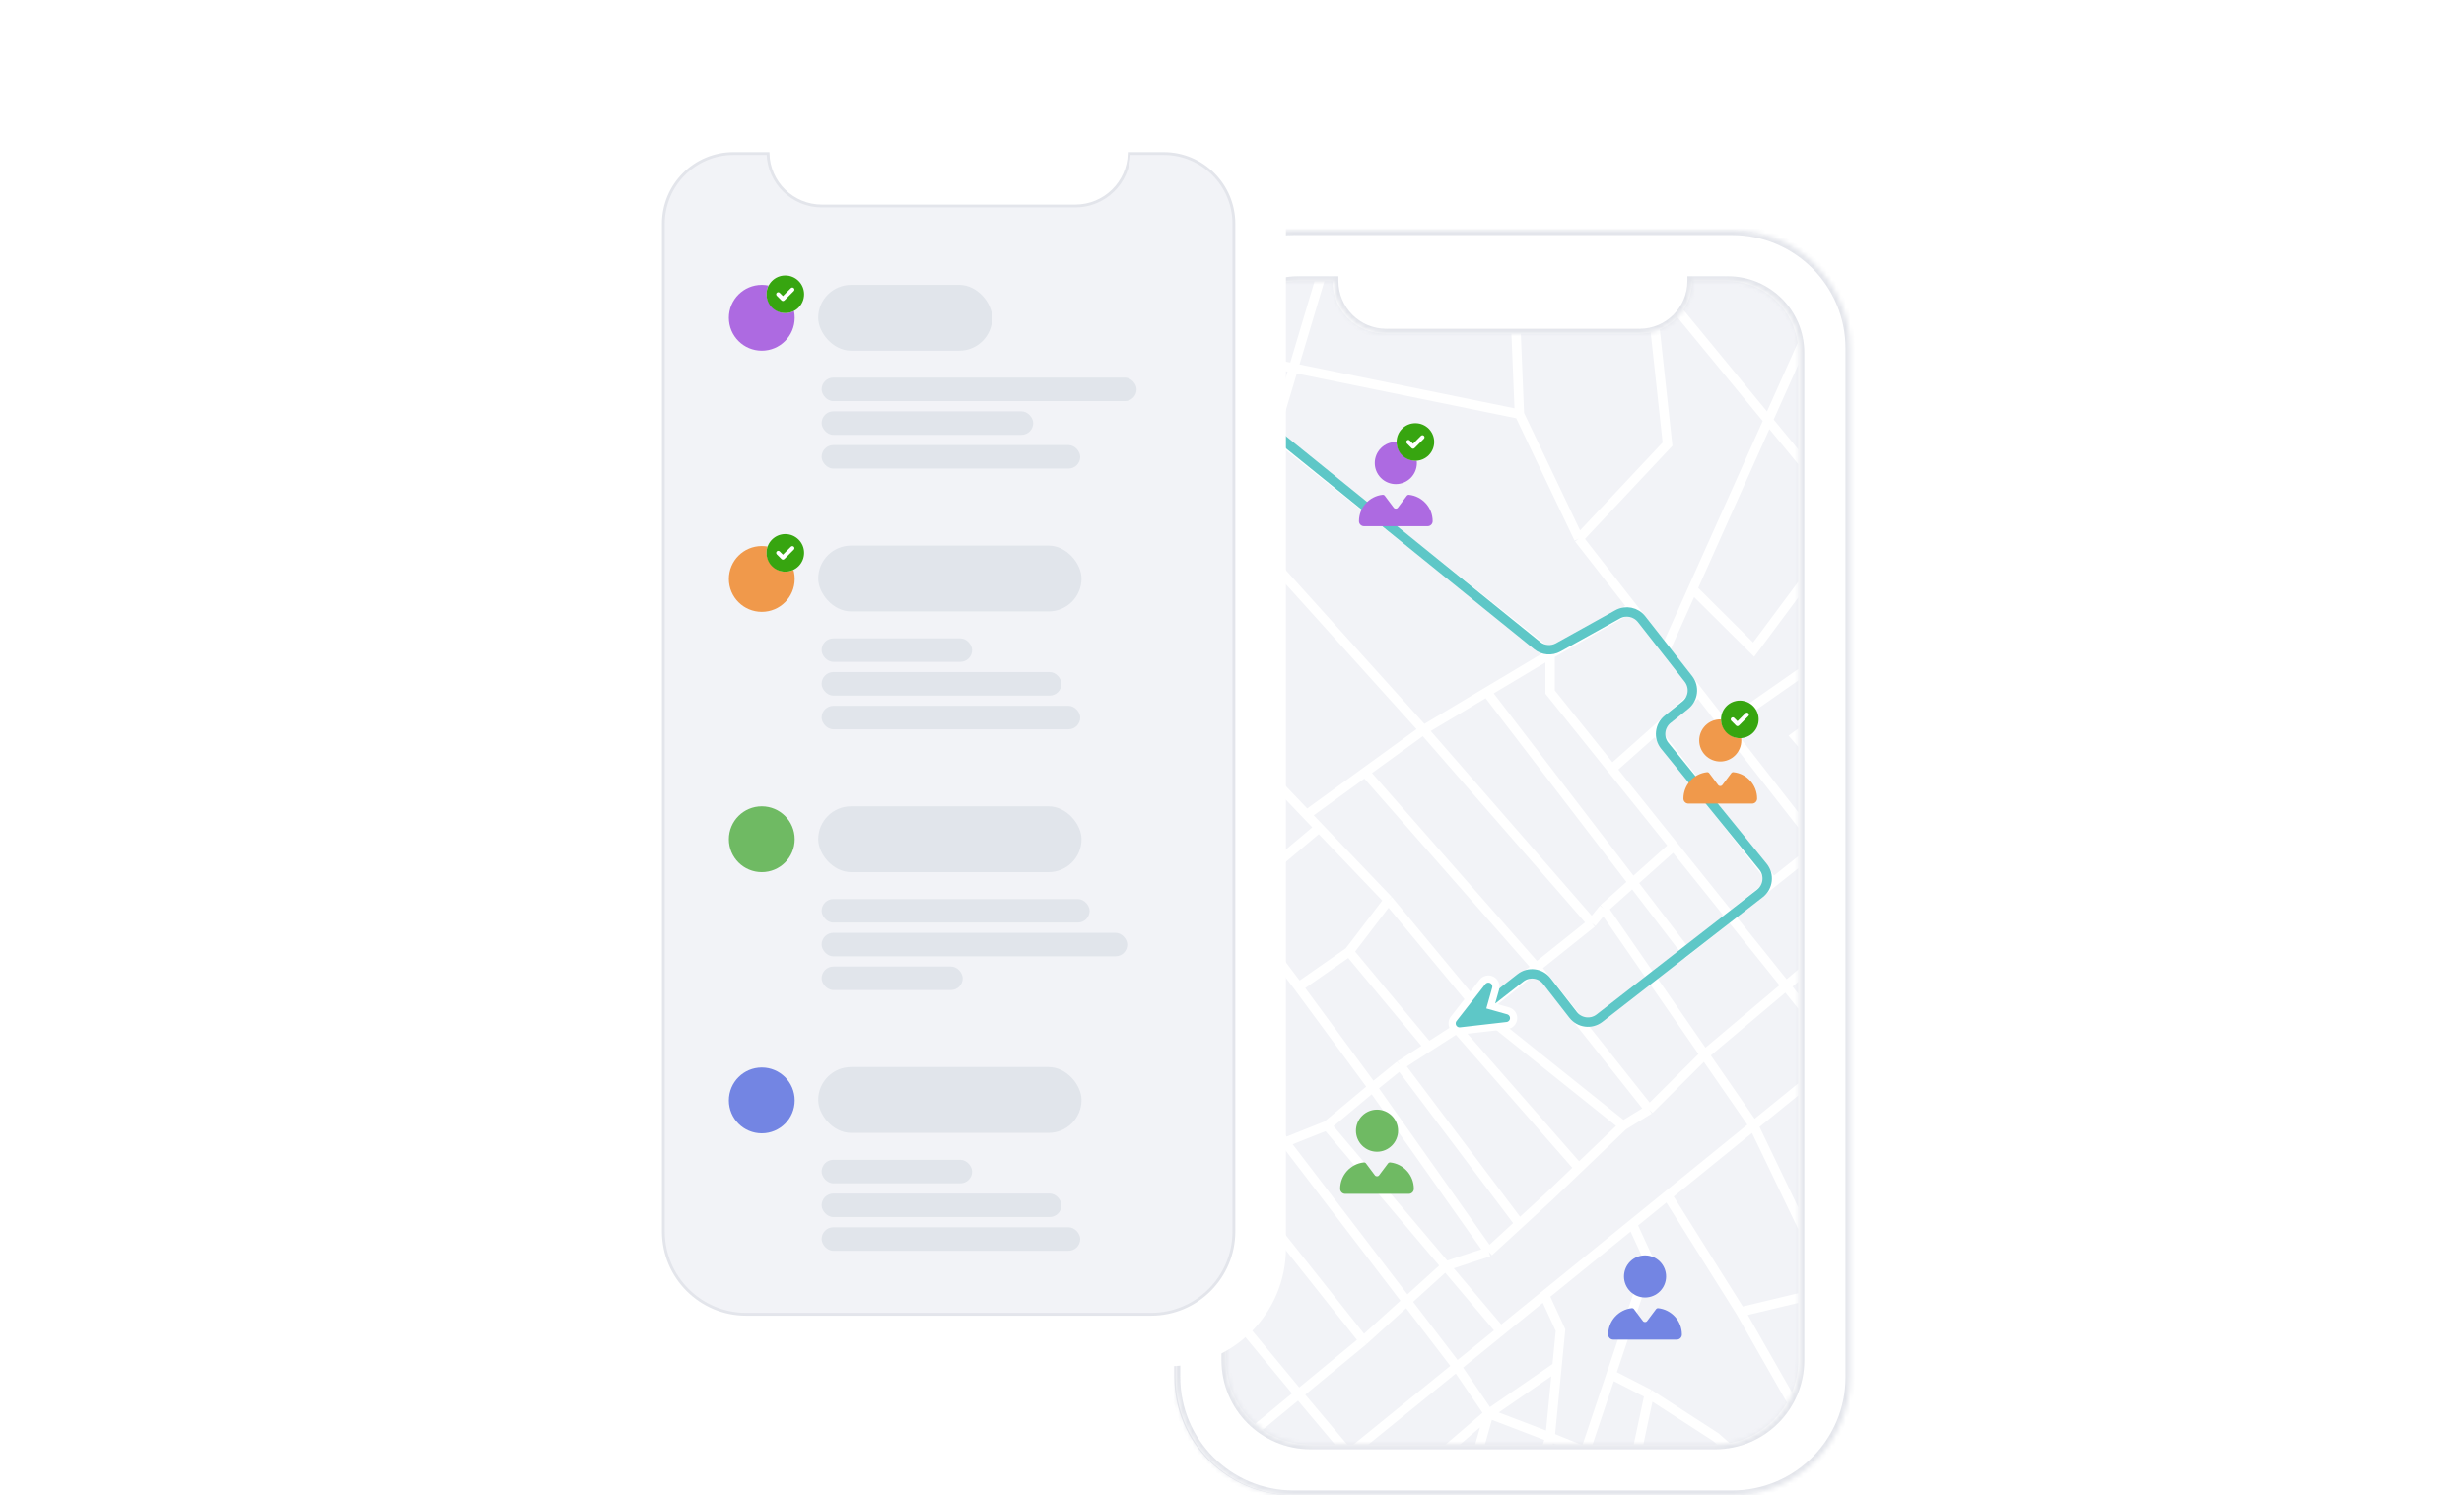 <?xml version="1.0"?>
<svg xmlns="http://www.w3.org/2000/svg" width="524" height="318" viewBox="0 0 524 318" fill="none">
<path d="M274.84 49.5H368.093C381.683 49.5 392.7 60.517 392.7 74.107V292.893C392.7 306.483 381.683 317.5 368.093 317.5H274.84C261.25 317.5 250.233 306.483 250.233 292.893V74.107C250.233 60.517 261.25 49.5 274.84 49.5Z" fill="white" stroke="#E3E5EB"/>
<g clip-path="url(#clip0_2827_22317)">
<path d="M260.493 75.003C260.493 66.585 267.318 59.76 275.736 59.76V59.76H283.358V59.76C283.358 65.926 288.357 70.925 294.523 70.925L298.894 70.925H306.515H321.759H329.38H337.002H344.624L348.41 70.925C354.576 70.925 359.575 65.926 359.575 59.76V59.76H367.197V59.76C375.615 59.76 382.44 66.585 382.44 75.003V289.307C382.44 299.211 374.411 307.24 364.506 307.24H278.426C268.522 307.24 260.493 299.211 260.493 289.307V75.003Z" fill="#F2F3F7"/>
<path d="M282.188 54.5L264.699 113.049M280.523 176.047L277.874 173.272M280.523 176.047L262.206 191.459M280.523 176.047L295.264 191.459M289.959 285.115L234.454 215.178L240.282 209.905L243.889 206.87M289.959 285.115L276.166 296.493M289.959 285.115L307.443 269.259M263.871 328.686L291.901 348.945L289.959 340.065L307.443 333.126M263.871 328.686L286.906 309.259M263.871 328.686L259.292 333.126M307.443 333.126V340.065H318.821M307.443 333.126L316.601 300.656M307.443 333.126L295.264 318.973M286.906 309.259L295.264 318.973M286.906 309.259L309.803 290.665M286.906 309.259L276.166 296.493M323.123 88.072L245.555 72.253L329.645 139.137M323.123 88.072L335.75 114.557M323.123 88.072L321.596 50.883M329.645 139.137V147.185L342.787 163.559M329.645 139.137L347.133 129.146M329.645 139.137L316.185 147.185M391.533 224.294L410.96 208.518L404.299 202.412L386.759 179.933M391.533 224.294L372.939 239.394M391.533 224.294L355.928 179.933M412.625 133.864L390.423 57.267L359.953 125.26M412.625 133.864L393.442 110.551M412.625 133.864L404.299 140.014M335.75 114.557L354.622 94.455L350.737 58.654L393.442 110.551M335.75 114.557L347.133 129.146M347.133 129.146L354.17 138.165M302.725 155.233L264.699 113.049M302.725 155.233L338.525 196.307M302.725 155.233L290.299 164.253M302.725 155.233L316.185 147.185M277.874 173.272L240.282 133.864L264.699 113.049M277.874 173.272L290.299 164.253M338.525 196.307L341.023 193.254M338.525 196.307L326.731 205.743M341.023 193.254L362.494 224.294M341.023 193.254L355.928 179.933M372.939 239.394L354.622 254.268M372.939 239.394L389.729 274.327M372.939 239.394L362.494 224.294M391.533 316.475L406.519 309.259L389.729 274.327M391.533 316.475L379.599 325.911M391.533 316.475L370.163 279.009M379.599 325.911L377.096 328.686M379.599 325.911L377.096 316.475L364.89 305.652L350.737 296.493M379.599 325.911L381.819 340.065H412.625V271.238L397.916 272.904L389.729 274.327M316.601 300.656L295.264 318.973M316.601 300.656L309.803 290.665M316.601 300.656L329.645 305.652M316.601 300.656L331.107 290.665M309.803 290.665L273.307 242.931M309.803 290.665L319.135 283.086M329.645 305.652L338.525 309.259L347.133 313.422M329.645 305.652L318.821 340.065M329.645 305.652L331.107 290.665M347.133 313.422L377.096 328.686M347.133 313.422L350.737 296.493M347.133 313.422L338.525 340.065M377.096 328.686L366.833 340.065H338.525M350.737 296.493L342.626 292.33M338.525 340.065H326.592M326.592 340.065H318.821M326.592 340.065L342.626 292.33M347.133 260.35L350.737 268.186L342.626 292.33M347.133 260.35L328.468 275.508M347.133 260.35L354.622 254.268M328.468 275.508L331.865 282.894L331.107 290.665M328.468 275.508L319.135 283.086M354.622 254.268L370.163 279.009M370.163 279.009L389.729 274.327M259.292 333.126L245.555 346.448V321.748L251.383 316.94M259.292 333.126L251.383 316.94M251.383 316.94L276.166 296.493M276.166 296.493L248.607 263.19L273.307 242.931M273.307 242.931L243.889 206.87M273.307 242.931L282.188 239.394M243.889 206.87L262.206 191.459M319.135 283.086L307.443 269.259M282.188 239.394L291.901 231.275M282.188 239.394L307.443 269.259M291.901 231.275L316.601 266.243M291.901 231.275L276.166 209.905M291.901 231.275L297.729 226.557M316.601 266.243L323.123 260.256M316.601 266.243L307.443 269.259M276.166 209.905L262.206 191.459M276.166 209.905L286.906 202.412M297.729 226.557L323.123 260.256M297.729 226.557L303.766 222.672M323.123 260.256L329.645 254.268L335.75 248.425M295.264 191.459L314.936 215.178M295.264 191.459L286.906 202.412M314.936 215.178L345.186 239.394M314.936 215.178L309.803 218.786M314.936 215.178L326.731 205.743M345.186 239.394L335.75 248.425M345.186 239.394L350.737 235.993M335.75 248.425L309.803 218.786M309.803 218.786L303.766 222.672M326.731 205.743L290.299 164.253M326.731 205.743L350.737 235.993M350.737 235.993L362.494 224.294M362.494 224.294L399.303 193.254L412.625 176.047L409.017 164.253L396.214 173.272M386.759 179.933L396.214 173.272M386.759 179.933L377.096 187.622M386.759 179.933L366.833 154.394M396.214 173.272L381.819 156.621L404.299 140.014M316.185 147.185L358.507 202.412L377.096 187.622M355.928 179.933L342.787 163.559M342.787 163.559L351.997 155.372M361.208 147.185L351.997 155.372M361.208 147.185L354.17 138.165M361.208 147.185L366.833 154.394M351.997 155.372L377.096 187.622M303.766 222.672L286.906 202.412M354.17 138.165L359.953 125.26M393.442 110.551L372.939 138.165L359.953 125.26M366.833 154.394L396.214 133.864L404.299 140.014" stroke="white" stroke-width="2"/>
<path d="M242.5 69L326.901 137.302C328.169 138.328 329.934 138.481 331.36 137.689L344.015 130.658C345.735 129.703 347.893 130.139 349.106 131.687L359.057 144.383C360.41 146.109 360.12 148.604 358.408 149.974L354.647 152.982C352.913 154.37 352.641 156.904 354.042 158.628L374.923 184.329C376.337 186.069 376.045 188.632 374.275 190.009L340.157 216.544C338.414 217.901 335.901 217.586 334.544 215.843L328.963 208.667C327.604 206.919 325.084 206.608 323.341 207.973L315 214.5" stroke="#5EC7C7" stroke-width="2"/>
<g filter="url(#filter0_d_2827_22317)">
<path d="M296.837 91C295.649 91 294.51 91.472 293.67 92.312C292.831 93.151 292.359 94.291 292.359 95.478C292.359 96.666 292.831 97.805 293.67 98.645C294.51 99.485 295.649 99.957 296.837 99.957C298.025 99.957 299.164 99.485 300.004 98.645C300.844 97.805 301.315 96.666 301.315 95.478C301.315 94.291 300.844 93.151 300.004 92.312C299.164 91.472 298.025 91 296.837 91ZM294.503 102.444C294.392 102.294 294.21 102.21 294.024 102.227C291.201 102.535 289 104.932 289 107.839C289 108.434 289.483 108.913 290.074 108.913H303.6C304.195 108.913 304.674 108.431 304.674 107.839C304.674 104.932 302.474 102.539 299.647 102.231C299.461 102.21 299.279 102.297 299.167 102.448L297.281 104.96C297.058 105.257 296.61 105.257 296.386 104.96L294.5 102.448L294.503 102.444Z" fill="#AD6AE1"/>
<rect x="297" y="87" width="8" height="8" rx="4" fill="white"/>
<path d="M297 91C297 88.791 298.791 87 301 87C303.209 87 305 88.791 305 91C305 93.209 303.209 95 301 95C298.791 95 297 93.209 297 91ZM302.809 90.309C302.98 90.139 302.98 89.861 302.809 89.691C302.639 89.52 302.361 89.52 302.191 89.691L300.5 91.381L299.809 90.691C299.639 90.52 299.361 90.52 299.191 90.691C299.02 90.861 299.02 91.139 299.191 91.309L300.191 92.309C300.361 92.48 300.639 92.48 300.809 92.309L302.809 90.309Z" fill="#37A510"/>
</g>
<g filter="url(#filter1_d_2827_22317)">
<path d="M292.837 233C291.649 233 290.51 233.472 289.67 234.312C288.831 235.152 288.359 236.291 288.359 237.478C288.359 238.666 288.831 239.805 289.67 240.645C290.51 241.485 291.649 241.957 292.837 241.957C294.025 241.957 295.164 241.485 296.004 240.645C296.844 239.805 297.315 238.666 297.315 237.478C297.315 236.291 296.844 235.152 296.004 234.312C295.164 233.472 294.025 233 292.837 233ZM290.503 244.444C290.392 244.294 290.21 244.21 290.024 244.227C287.201 244.535 285 246.932 285 249.839C285 250.434 285.483 250.913 286.074 250.913H299.6C300.195 250.913 300.674 250.431 300.674 249.839C300.674 246.932 298.474 244.539 295.647 244.231C295.461 244.21 295.279 244.297 295.167 244.448L293.281 246.96C293.058 247.257 292.61 247.257 292.386 246.96L290.5 244.448L290.503 244.444Z" fill="#6FBA63"/>
</g>
<g filter="url(#filter2_d_2827_22317)">
<path d="M365.837 150C364.649 150 363.51 150.472 362.67 151.312C361.831 152.152 361.359 153.291 361.359 154.478C361.359 155.666 361.831 156.805 362.67 157.645C363.51 158.485 364.649 158.957 365.837 158.957C367.025 158.957 368.164 158.485 369.004 157.645C369.844 156.805 370.315 155.666 370.315 154.478C370.315 153.291 369.844 152.152 369.004 151.312C368.164 150.472 367.025 150 365.837 150ZM363.503 161.444C363.392 161.294 363.21 161.21 363.024 161.227C360.201 161.535 358 163.932 358 166.839C358 167.434 358.483 167.913 359.074 167.913H372.6C373.195 167.913 373.674 167.431 373.674 166.839C373.674 163.932 371.474 161.539 368.647 161.231C368.461 161.21 368.279 161.297 368.167 161.448L366.281 163.96C366.058 164.257 365.61 164.257 365.386 163.96L363.5 161.448L363.503 161.444Z" fill="#F0994B"/>
<rect x="366" y="146" width="8" height="8" rx="4" fill="white"/>
<path d="M366 150C366 147.791 367.791 146 370 146C372.209 146 374 147.791 374 150C374 152.209 372.209 154 370 154C367.791 154 366 152.209 366 150ZM371.809 149.309C371.98 149.139 371.98 148.861 371.809 148.691C371.639 148.52 371.361 148.52 371.191 148.691L369.5 150.381L368.809 149.691C368.639 149.52 368.361 149.52 368.191 149.691C368.02 149.861 368.02 150.139 368.191 150.309L369.191 151.309C369.361 151.48 369.639 151.48 369.809 151.309L371.809 149.309Z" fill="#37A510"/>
</g>
<g filter="url(#filter3_d_2827_22317)">
<path d="M349.837 264C348.649 264 347.51 264.472 346.67 265.312C345.831 266.152 345.359 267.291 345.359 268.478C345.359 269.666 345.831 270.805 346.67 271.645C347.51 272.485 348.649 272.957 349.837 272.957C351.025 272.957 352.164 272.485 353.004 271.645C353.844 270.805 354.315 269.666 354.315 268.478C354.315 267.291 353.844 266.152 353.004 265.312C352.164 264.472 351.025 264 349.837 264ZM347.503 275.444C347.392 275.294 347.21 275.21 347.024 275.227C344.201 275.535 342 277.932 342 280.839C342 281.434 342.483 281.913 343.074 281.913H356.6C357.195 281.913 357.674 281.431 357.674 280.839C357.674 277.932 355.474 275.539 352.647 275.231C352.461 275.21 352.279 275.297 352.167 275.448L350.281 277.96C350.058 278.257 349.61 278.257 349.386 277.96L347.5 275.448L347.503 275.444Z" fill="#7385E3"/>
</g>
<g filter="url(#filter4_d_2827_22317)">
<path d="M309.15 214.644C309.15 214.644 309.15 214.644 309.15 214.645C308.751 215.154 308.702 215.852 309.016 216.411C309.329 216.971 309.95 217.293 310.593 217.218C310.593 217.218 310.594 217.218 310.594 217.218L320.467 216.088C320.467 216.088 320.467 216.088 320.467 216.088C320.467 216.088 320.467 216.088 320.467 216.088C321.231 216.001 321.818 215.386 321.881 214.629C321.945 213.862 321.453 213.165 320.719 212.958L317.027 211.919L318.066 208.227C318.273 207.489 317.93 206.713 317.251 206.367C316.567 206.018 315.735 206.206 315.264 206.809C315.264 206.809 315.264 206.809 315.264 206.81L309.15 214.644Z" fill="#5EC7C7" stroke="white" stroke-width="1.528"/>
</g>
</g>
<mask id="path-14-inside-1_2827_22317" fill="white">
<path fill-rule="evenodd" clip-rule="evenodd" d="M275.107 49C261.241 49 250 60.241 250 74.107V292.893C250 306.759 261.241 318 275.107 318H368.36C382.226 318 393.467 306.759 393.467 292.893V74.107C393.467 60.241 382.226 49 368.36 49H275.107ZM276.003 59.76C267.585 59.76 260.76 66.585 260.76 75.003V289.307C260.76 299.211 268.789 307.24 278.693 307.24H364.773C374.678 307.24 382.707 299.211 382.707 289.307V75.003C382.707 66.585 375.882 59.76 367.463 59.76H359.842C359.842 65.926 354.843 70.925 348.677 70.925H344.89H337.269H329.647H322.025H306.782H299.16H294.789C288.623 70.925 283.625 65.926 283.625 59.76H276.003Z"/>
</mask>
<path fill-rule="evenodd" clip-rule="evenodd" d="M275.107 49C261.241 49 250 60.241 250 74.107V292.893C250 306.759 261.241 318 275.107 318H368.36C382.226 318 393.467 306.759 393.467 292.893V74.107C393.467 60.241 382.226 49 368.36 49H275.107ZM276.003 59.76C267.585 59.76 260.76 66.585 260.76 75.003V289.307C260.76 299.211 268.789 307.24 278.693 307.24H364.773C374.678 307.24 382.707 299.211 382.707 289.307V75.003C382.707 66.585 375.882 59.76 367.463 59.76H359.842C359.842 65.926 354.843 70.925 348.677 70.925H344.89H337.269H329.647H322.025H306.782H299.16H294.789C288.623 70.925 283.625 65.926 283.625 59.76H276.003Z" fill="white"/>
<path d="M359.842 59.76V58.76H358.842V59.76H359.842ZM283.625 59.76H284.625V58.76H283.625V59.76ZM251 74.107C251 60.793 261.793 50 275.107 50V48C260.688 48 249 59.688 249 74.107H251ZM251 292.893V74.107H249V292.893H251ZM275.107 317C261.793 317 251 306.207 251 292.893H249C249 307.312 260.688 319 275.107 319V317ZM368.36 317H275.107V319H368.36V317ZM392.467 292.893C392.467 306.207 381.674 317 368.36 317V319C382.778 319 394.467 307.312 394.467 292.893H392.467ZM392.467 74.107V292.893H394.467V74.107H392.467ZM368.36 50C381.674 50 392.467 60.793 392.467 74.107H394.467C394.467 59.688 382.778 48 368.36 48V50ZM275.107 50H368.36V48H275.107V50ZM261.76 75.003C261.76 67.137 268.137 60.76 276.003 60.76V58.76C267.032 58.76 259.76 66.032 259.76 75.003H261.76ZM261.76 289.307V75.003H259.76V289.307H261.76ZM278.693 306.24C269.341 306.24 261.76 298.659 261.76 289.307H259.76C259.76 299.763 268.237 308.24 278.693 308.24V306.24ZM364.773 306.24H278.693V308.24H364.773V306.24ZM381.707 289.307C381.707 298.659 374.125 306.24 364.773 306.24V308.24C375.23 308.24 383.707 299.763 383.707 289.307H381.707ZM381.707 75.003V289.307H383.707V75.003H381.707ZM367.463 60.76C375.33 60.76 381.707 67.137 381.707 75.003H383.707C383.707 66.032 376.434 58.76 367.463 58.76V60.76ZM359.842 60.76H367.463V58.76H359.842V60.76ZM348.677 71.925C355.395 71.925 360.842 66.478 360.842 59.76H358.842C358.842 65.374 354.291 69.925 348.677 69.925V71.925ZM344.89 71.925H348.677V69.925H344.89V71.925ZM337.269 71.925H344.89V69.925H337.269V71.925ZM329.647 71.925H337.269V69.925H329.647V71.925ZM322.025 71.925H329.647V69.925H322.025V71.925ZM306.782 71.925H322.025V69.925H306.782V71.925ZM299.16 71.925H306.782V69.925H299.16V71.925ZM294.789 71.925H299.16V69.925H294.789V71.925ZM282.625 59.76C282.625 66.478 288.071 71.925 294.789 71.925V69.925C289.176 69.925 284.625 65.374 284.625 59.76H282.625ZM276.003 60.76H283.625V58.76H276.003V60.76Z" fill="#E3E5EB" mask="url(#path-14-inside-1_2827_22317)"/>
<g filter="url(#filter5_d_2827_22317)">
<path d="M130 43.107C130 29.241 141.241 18 155.107 18H248.36C262.226 18 273.467 29.241 273.467 43.107V261.893C273.467 275.759 262.226 287 248.36 287H155.107C141.241 287 130 275.759 130 261.893V43.107Z" fill="white"/>
<path d="M262.403 44.003V258.307C262.403 268.044 254.51 275.937 244.773 275.937H158.693C148.956 275.937 141.063 268.044 141.063 258.307V44.003C141.063 35.752 147.752 29.063 156.003 29.063H163.326C163.486 35.257 168.558 40.228 174.79 40.228H179.161H186.782H202.026H209.647H217.269H224.891H228.677C234.909 40.228 239.98 35.257 240.141 29.063H247.463C255.715 29.063 262.403 35.752 262.403 44.003Z" fill="#F2F3F7" stroke="#E3E5EB" stroke-width="0.606"/>
<circle cx="162" cy="64" r="7" fill="#AD6AE1"/>
<rect x="163" y="55" width="8" height="8" rx="4" fill="white"/>
<path d="M163 59C163 56.791 164.791 55 167 55C169.209 55 171 56.791 171 59C171 61.209 169.209 63 167 63C164.791 63 163 61.209 163 59ZM168.809 58.309C168.98 58.139 168.98 57.861 168.809 57.691C168.639 57.52 168.361 57.52 168.191 57.691L166.5 59.381L165.809 58.691C165.639 58.52 165.361 58.52 165.191 58.691C165.02 58.861 165.02 59.139 165.191 59.309L166.191 60.309C166.361 60.48 166.639 60.48 166.809 60.309L168.809 58.309Z" fill="#37A510"/>
<rect x="174" y="57" width="37" height="14" rx="7" fill="#E1E5EB"/>
<rect x="174.727" y="76.727" width="67" height="5" rx="2.5" fill="#E1E5EB"/>
<rect x="174.727" y="83.9" width="45" height="5" rx="2.5" fill="#E1E5EB"/>
<rect x="174.727" y="91.073" width="55" height="5" rx="2.5" fill="#E1E5EB"/>
<circle cx="162" cy="119.547" r="7" fill="#F0994B"/>
<rect x="163" y="110" width="8" height="8" rx="4" fill="white"/>
<path d="M163 114C163 111.791 164.791 110 167 110C169.209 110 171 111.791 171 114C171 116.209 169.209 118 167 118C164.791 118 163 116.209 163 114ZM168.809 113.309C168.98 113.139 168.98 112.861 168.809 112.691C168.639 112.52 168.361 112.52 168.191 112.691L166.5 114.381L165.809 113.691C165.639 113.52 165.361 113.52 165.191 113.691C165.02 113.861 165.02 114.139 165.191 114.309L166.191 115.309C166.361 115.48 166.639 115.48 166.809 115.309L168.809 113.309Z" fill="#37A510"/>
<rect x="174" y="112.453" width="56" height="14" rx="7" fill="#E1E5EB"/>
<rect x="174.727" y="132.18" width="32" height="5" rx="2.5" fill="#E1E5EB"/>
<rect x="174.727" y="139.353" width="51" height="5" rx="2.5" fill="#E1E5EB"/>
<rect x="174.727" y="146.527" width="55" height="5" rx="2.5" fill="#E1E5EB"/>
<circle cx="162" cy="174.907" r="7" fill="#6FBA63"/>
<rect x="174" y="167.907" width="56" height="14" rx="7" fill="#E1E5EB"/>
<rect x="174.727" y="187.633" width="57" height="5" rx="2.5" fill="#E1E5EB"/>
<rect x="174.727" y="194.807" width="65" height="5" rx="2.5" fill="#E1E5EB"/>
<rect x="174.727" y="201.98" width="30" height="5" rx="2.5" fill="#E1E5EB"/>
<circle cx="162" cy="230.453" r="7" fill="#7385E3"/>
<rect x="174" y="223.36" width="56" height="14" rx="7" fill="#E1E5EB"/>
<rect x="174.727" y="243.087" width="32" height="5" rx="2.5" fill="#E1E5EB"/>
<rect x="174.727" y="250.26" width="51" height="5" rx="2.5" fill="#E1E5EB"/>
<rect x="174.727" y="257.433" width="55" height="5" rx="2.5" fill="#E1E5EB"/>
</g>
<defs>
<filter id="filter0_d_2827_22317" x="282" y="83" width="30" height="35.913" filterUnits="userSpaceOnUse" color-interpolation-filters="sRGB">
<feFlood flood-opacity="0" result="BackgroundImageFix"/>
<feColorMatrix in="SourceAlpha" type="matrix" values="0 0 0 0 0 0 0 0 0 0 0 0 0 0 0 0 0 0 127 0" result="hardAlpha"/>
<feOffset dy="3"/>
<feGaussianBlur stdDeviation="3.5"/>
<feComposite in2="hardAlpha" operator="out"/>
<feColorMatrix type="matrix" values="0 0 0 0 0 0 0 0 0 0 0 0 0 0 0 0 0 0 0.15 0"/>
<feBlend mode="normal" in2="BackgroundImageFix" result="effect1_dropShadow_2827_22317"/>
<feBlend mode="normal" in="SourceGraphic" in2="effect1_dropShadow_2827_22317" result="shape"/>
</filter>
<filter id="filter1_d_2827_22317" x="278" y="229" width="29.674" height="31.913" filterUnits="userSpaceOnUse" color-interpolation-filters="sRGB">
<feFlood flood-opacity="0" result="BackgroundImageFix"/>
<feColorMatrix in="SourceAlpha" type="matrix" values="0 0 0 0 0 0 0 0 0 0 0 0 0 0 0 0 0 0 127 0" result="hardAlpha"/>
<feOffset dy="3"/>
<feGaussianBlur stdDeviation="3.5"/>
<feComposite in2="hardAlpha" operator="out"/>
<feColorMatrix type="matrix" values="0 0 0 0 0 0 0 0 0 0 0 0 0 0 0 0 0 0 0.15 0"/>
<feBlend mode="normal" in2="BackgroundImageFix" result="effect1_dropShadow_2827_22317"/>
<feBlend mode="normal" in="SourceGraphic" in2="effect1_dropShadow_2827_22317" result="shape"/>
</filter>
<filter id="filter2_d_2827_22317" x="351" y="142" width="30" height="35.913" filterUnits="userSpaceOnUse" color-interpolation-filters="sRGB">
<feFlood flood-opacity="0" result="BackgroundImageFix"/>
<feColorMatrix in="SourceAlpha" type="matrix" values="0 0 0 0 0 0 0 0 0 0 0 0 0 0 0 0 0 0 127 0" result="hardAlpha"/>
<feOffset dy="3"/>
<feGaussianBlur stdDeviation="3.5"/>
<feComposite in2="hardAlpha" operator="out"/>
<feColorMatrix type="matrix" values="0 0 0 0 0 0 0 0 0 0 0 0 0 0 0 0 0 0 0.15 0"/>
<feBlend mode="normal" in2="BackgroundImageFix" result="effect1_dropShadow_2827_22317"/>
<feBlend mode="normal" in="SourceGraphic" in2="effect1_dropShadow_2827_22317" result="shape"/>
</filter>
<filter id="filter3_d_2827_22317" x="335" y="260" width="29.674" height="31.913" filterUnits="userSpaceOnUse" color-interpolation-filters="sRGB">
<feFlood flood-opacity="0" result="BackgroundImageFix"/>
<feColorMatrix in="SourceAlpha" type="matrix" values="0 0 0 0 0 0 0 0 0 0 0 0 0 0 0 0 0 0 127 0" result="hardAlpha"/>
<feOffset dy="3"/>
<feGaussianBlur stdDeviation="3.5"/>
<feComposite in2="hardAlpha" operator="out"/>
<feColorMatrix type="matrix" values="0 0 0 0 0 0 0 0 0 0 0 0 0 0 0 0 0 0 0.15 0"/>
<feBlend mode="normal" in2="BackgroundImageFix" result="effect1_dropShadow_2827_22317"/>
<feBlend mode="normal" in="SourceGraphic" in2="effect1_dropShadow_2827_22317" result="shape"/>
</filter>
<filter id="filter4_d_2827_22317" x="298.926" y="199.963" width="30.761" height="30.761" filterUnits="userSpaceOnUse" color-interpolation-filters="sRGB">
<feFlood flood-opacity="0" result="BackgroundImageFix"/>
<feColorMatrix in="SourceAlpha" type="matrix" values="0 0 0 0 0 0 0 0 0 0 0 0 0 0 0 0 0 0 127 0" result="hardAlpha"/>
<feOffset dy="2.037"/>
<feGaussianBlur stdDeviation="2.037"/>
<feComposite in2="hardAlpha" operator="out"/>
<feColorMatrix type="matrix" values="0 0 0 0 0 0 0 0 0 0 0 0 0 0 0 0 0 0 0.15 0"/>
<feBlend mode="normal" in2="BackgroundImageFix" result="effect1_dropShadow_2827_22317"/>
<feBlend mode="normal" in="SourceGraphic" in2="effect1_dropShadow_2827_22317" result="shape"/>
</filter>
<filter id="filter5_d_2827_22317" x="108.48" y="0.067" width="186.507" height="312.04" filterUnits="userSpaceOnUse" color-interpolation-filters="sRGB">
<feFlood flood-opacity="0" result="BackgroundImageFix"/>
<feColorMatrix in="SourceAlpha" type="matrix" values="0 0 0 0 0 0 0 0 0 0 0 0 0 0 0 0 0 0 127 0" result="hardAlpha"/>
<feOffset dy="3.587"/>
<feGaussianBlur stdDeviation="10.76"/>
<feComposite in2="hardAlpha" operator="out"/>
<feColorMatrix type="matrix" values="0 0 0 0 0 0 0 0 0 0 0 0 0 0 0 0 0 0 0.25 0"/>
<feBlend mode="normal" in2="BackgroundImageFix" result="effect1_dropShadow_2827_22317"/>
<feBlend mode="normal" in="SourceGraphic" in2="effect1_dropShadow_2827_22317" result="shape"/>
</filter>
<clipPath id="clip0_2827_22317">
<rect width="121.947" height="247.48" fill="white" transform="translate(260.493 59.76)"/>
</clipPath>
</defs>
</svg>

